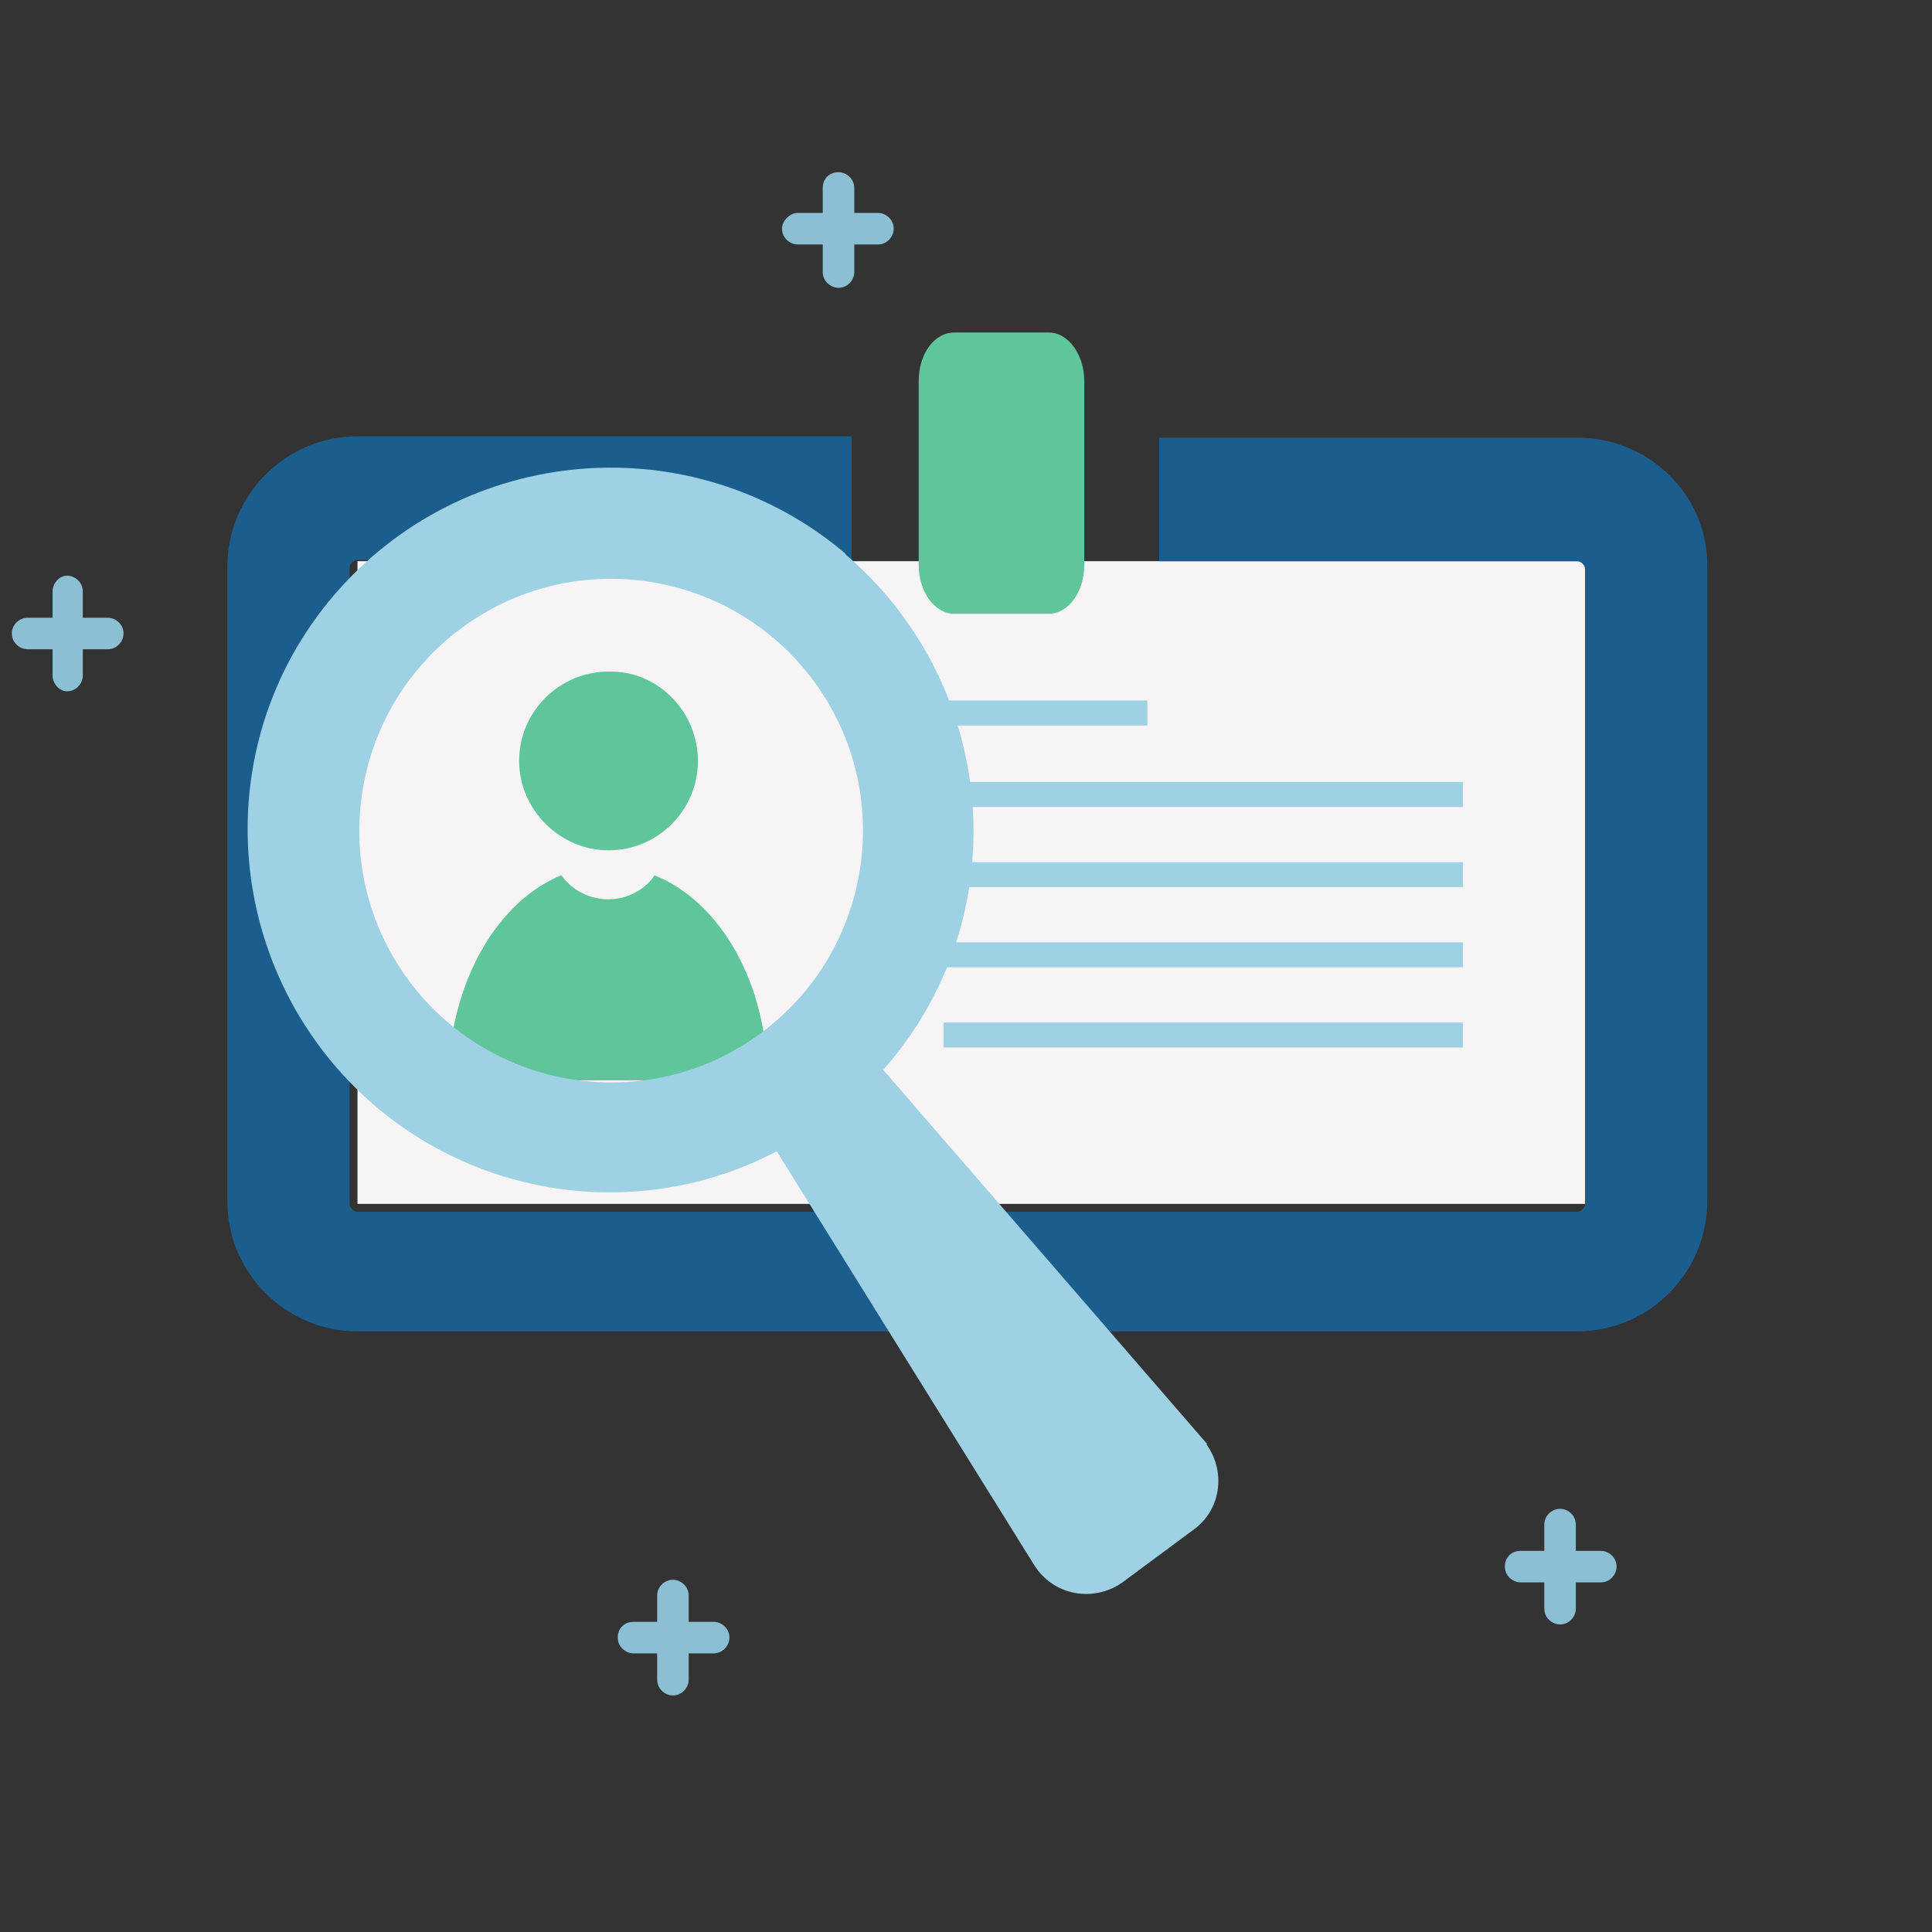 <?xml version="1.0" encoding="utf-8"?>
<!-- Generator: Adobe Illustrator 22.0.1, SVG Export Plug-In . SVG Version: 6.00 Build 0)  -->
<svg version="1.1" id="圖層_1" xmlns="http://www.w3.org/2000/svg" xmlns:xlink="http://www.w3.org/1999/xlink" x="0px" y="0px"
	 viewBox="0 0 147 147" style="enable-background:new 0 0 147 147;" xml:space="preserve">
<rect x="0" y="0" width="147" height="147" fill="#333333" stroke="none"/>
<style type="text/css">
	.st0{fill:#8ABFD4;}
	.st1{fill:#F6F4F4;}
	.st2{fill:#1B5E8D;}
	.st3{fill:#5FC59A;}
	.st4{fill:#9FD1E4;}
	.st5{fill:#FFFFFF;}
</style>
<g>
	<path class="st0" d="M60.7,16.2h6.1c0.6,0,1.2,0.5,1.2,1.2l0,0c0,0.6-0.5,1.2-1.2,1.2h-6.1c-0.6,0-1.2-0.5-1.2-1.2l0,0
		C59.5,16.8,60.1,16.2,60.7,16.2z"/>
	<path class="st0" d="M63.8,13.1L63.8,13.1c0.6,0,1.2,0.5,1.2,1.2v6.4c0,0.6-0.5,1.2-1.2,1.2l0,0c-0.6,0-1.2-0.5-1.2-1.2v-6.4
		C62.6,13.6,63.1,13.1,63.8,13.1z"/>
</g>
<path class="st0" d="M115.7,118h6.1c0.6,0,1.2,0.5,1.2,1.2l0,0c0,0.6-0.5,1.2-1.2,1.2h-6.1c-0.6,0-1.2-0.5-1.2-1.2l0,0
	C114.5,118.5,115,118,115.7,118z"/>
<path class="st0" d="M118.7,114.8L118.7,114.8c0.6,0,1.2,0.5,1.2,1.2v6.4c0,0.6-0.5,1.2-1.2,1.2l0,0c-0.6,0-1.2-0.5-1.2-1.2V116
	C117.5,115.3,118.1,114.8,118.7,114.8z"/>
<path class="st0" d="M48.2,123.4h6.1c0.6,0,1.2,0.5,1.2,1.2l0,0c0,0.6-0.5,1.2-1.2,1.2h-6.1c-0.6,0-1.2-0.5-1.2-1.2l0,0
	C47,123.9,47.5,123.4,48.2,123.4z"/>
<path class="st0" d="M51.2,120.2L51.2,120.2c0.6,0,1.2,0.5,1.2,1.2v6.4c0,0.6-0.5,1.2-1.2,1.2l0,0c-0.6,0-1.2-0.5-1.2-1.2v-6.4
	C50,120.7,50.6,120.2,51.2,120.2z"/>
<path class="st0" d="M2.1,47h6.1c0.6,0,1.2,0.5,1.2,1.2l0,0c0,0.6-0.5,1.2-1.2,1.2H2.1c-0.6,0-1.2-0.5-1.2-1.2l0,0
	C0.9,47.5,1.5,47,2.1,47z"/>
<path class="st0" d="M5.1,43.8L5.1,43.8c0.6,0,1.2,0.5,1.2,1.2v6.4c0,0.6-0.5,1.2-1.2,1.2l0,0C4.5,52.6,4,52,4,51.4V45
	C4,44.4,4.5,43.8,5.1,43.8z"/>
<g>
	<rect x="27.2" y="42.7" class="st1" width="93.4" height="48.9"/>
	<path class="st2" d="M120,33.3H88.2v9.4H120c0.3,0,0.6,0.3,0.6,0.6v48.3c0,0.3-0.3,0.6-0.6,0.6H27.2c-0.3,0-0.6-0.3-0.6-0.6V43.2
		c0-0.3,0.3-0.6,0.6-0.6h37.6v-9.4H27.2c-5.5,0-9.9,4.5-9.9,9.9v48.3c0,5.5,4.5,9.9,9.9,9.9H120c5.5,0,9.9-4.5,9.9-9.9V43.2
		C130,37.7,125.5,33.3,120,33.3z"/>
	<path class="st3" d="M82.5,43V29c0-2-1.2-3.7-2.7-3.7h-7.2c-1.5,0-2.7,1.6-2.7,3.7v14c0,2,1.2,3.7,2.7,3.7h7.2
		C81.3,46.7,82.5,45,82.5,43z"/>
	<path class="st3" d="M53.1,57.9c0,3.8-3.1,6.8-6.8,6.8s-6.8-3.1-6.8-6.8c0-3.8,3.1-6.8,6.8-6.8c0,0,0,0,0,0
		C50,51,53.1,54.1,53.1,57.9C53.1,57.8,53.1,57.9,53.1,57.9z"/>
	<path class="st3" d="M58.4,82.2H34.1c0.1-7.4,3.7-13.6,8.6-15.6c1.4,1.9,4,2.4,6,1.1c0.4-0.3,0.8-0.6,1.1-1.1
		C54.8,68.6,58.4,74.8,58.4,82.2z"/>
	<rect x="71.8" y="53.3" class="st4" width="15.5" height="1.9"/>
	<rect x="71.8" y="59.5" class="st4" width="39.5" height="1.9"/>
	<rect x="71.8" y="65.6" class="st4" width="39.5" height="1.9"/>
	<rect x="71.8" y="71.7" class="st4" width="39.5" height="1.9"/>
	<rect x="71.8" y="77.8" class="st4" width="39.5" height="1.9"/>
	<path class="st4" d="M91.7,109.7L67.2,81.4c10.1-11.4,8.9-28.8-2.5-38.9c-0.1-0.1-0.3-0.2-0.4-0.4l0,0c-11.6-9.8-29-8.4-38.9,3.2
		s-8.4,29,3.2,38.9c8.5,7.2,20.6,8.6,30.5,3.4l19.6,31.5c1.4,2.2,4.2,2.8,6.4,1.5c0.1-0.1,0.2-0.1,0.3-0.2l5.4-4
		c2.1-1.5,2.5-4.4,1-6.5C91.9,109.9,91.8,109.8,91.7,109.7z M57.9,78.6c-8.5,6.3-20.5,4.5-26.8-4s-4.5-20.5,4-26.8
		c8.5-6.3,20.5-4.5,26.8,4C68.2,60.3,66.4,72.3,57.9,78.6z"/>
</g>
</svg>

